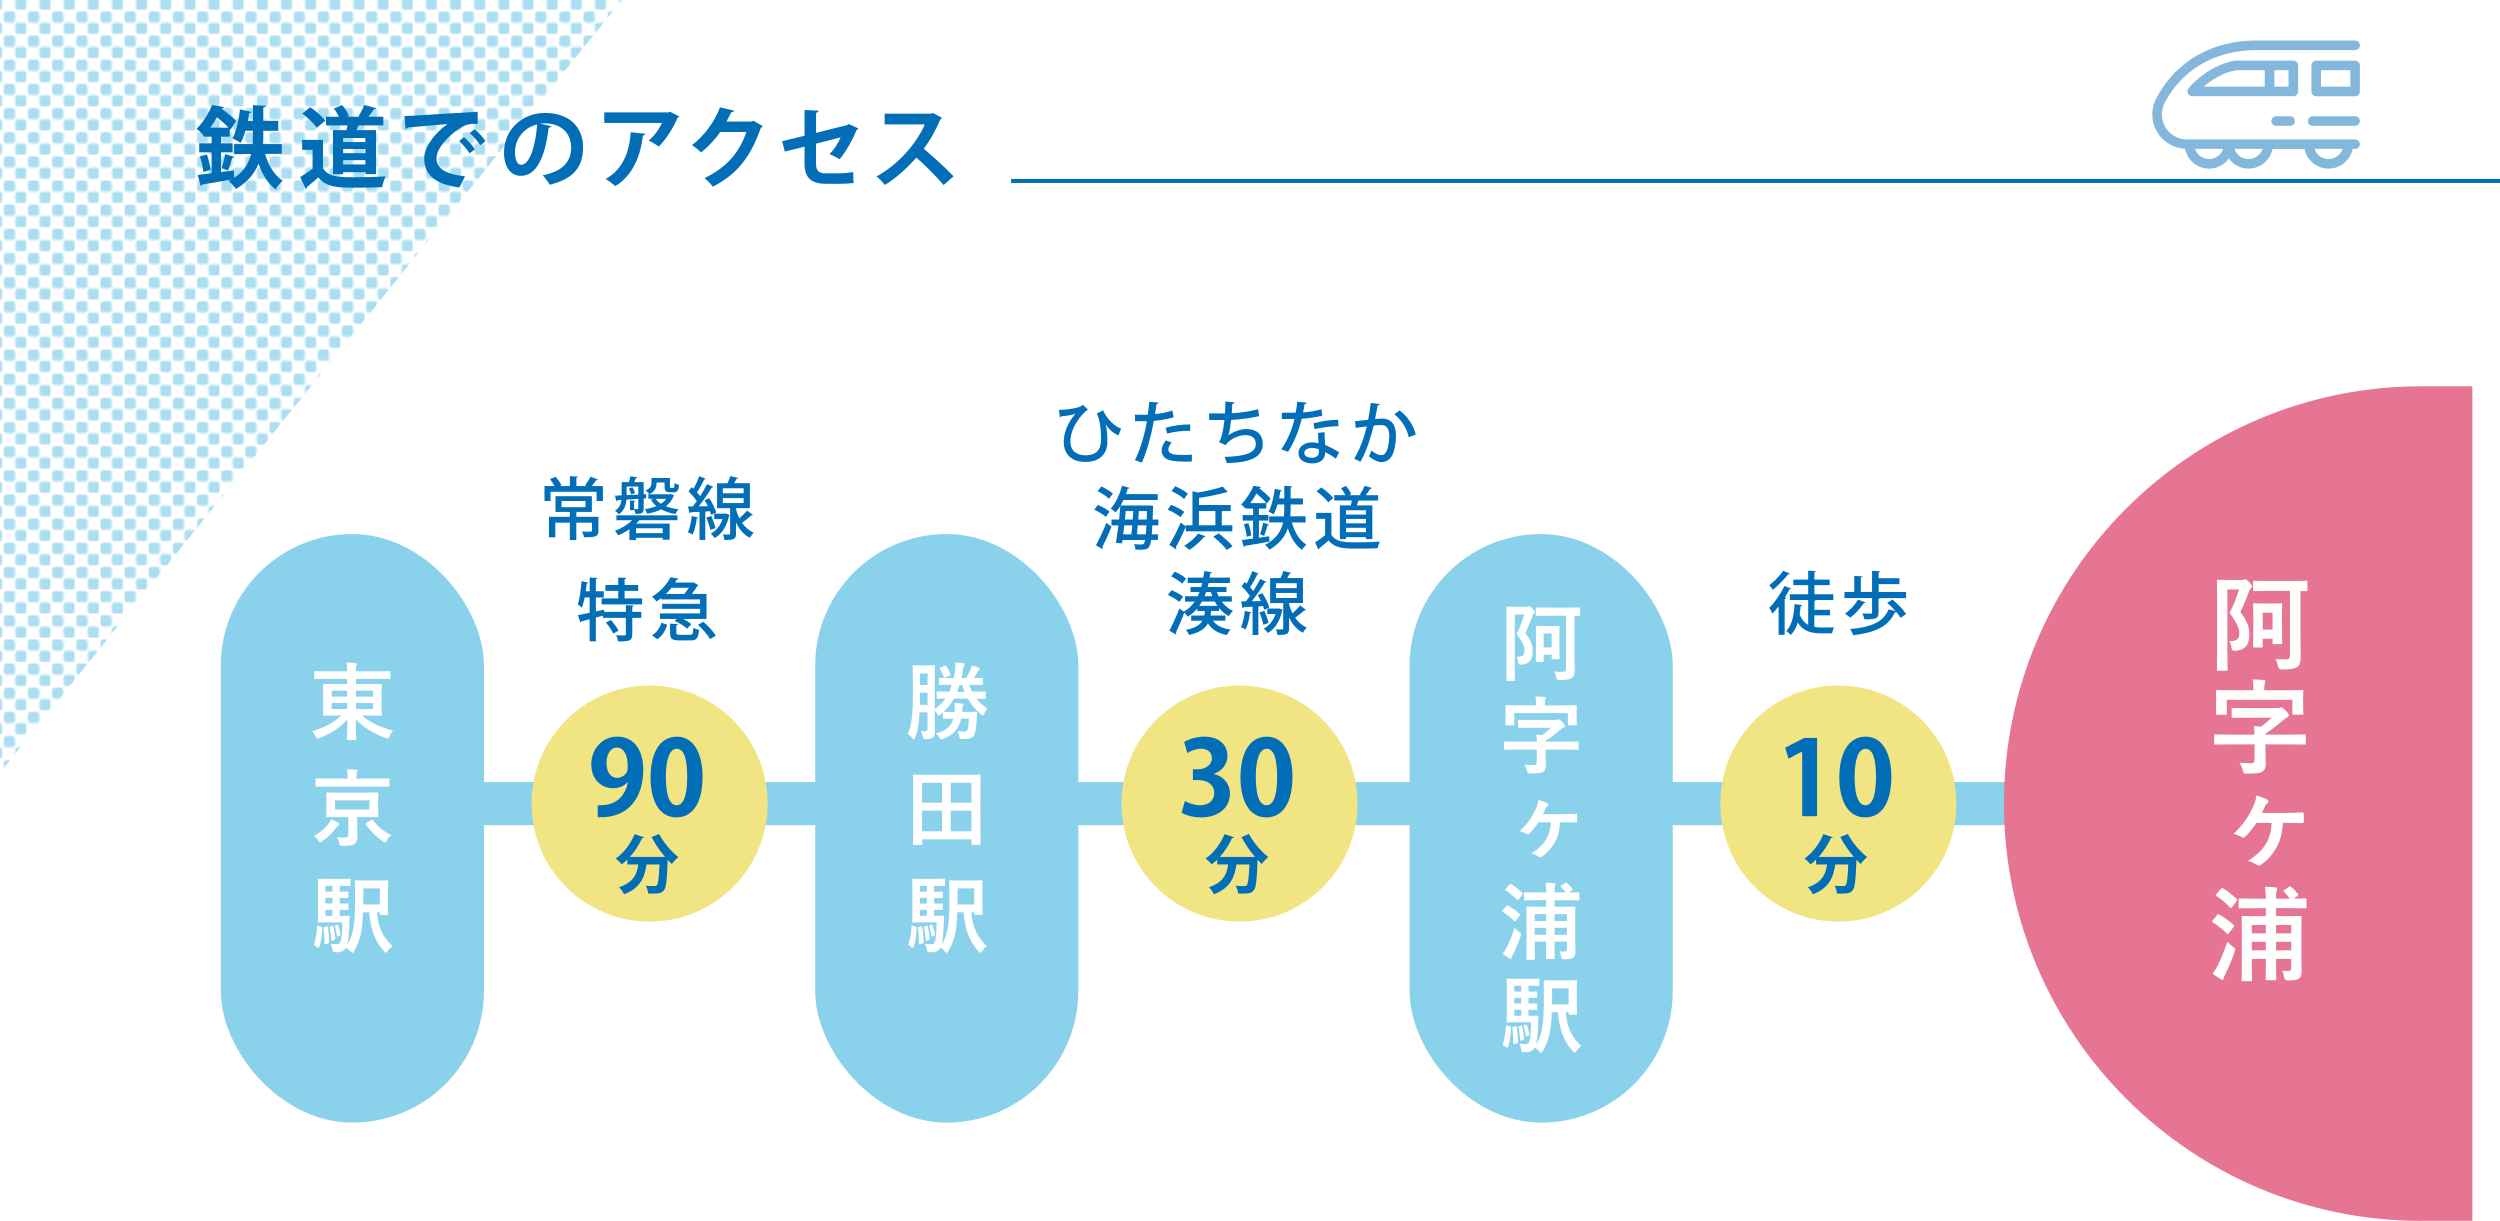 <?xml version="1.0" encoding="UTF-8"?><svg id="_レイヤー_1" xmlns="http://www.w3.org/2000/svg" xmlns:xlink="http://www.w3.org/1999/xlink" viewBox="0 0 623.14 304.3"><defs><style>.cls-1,.cls-2{fill:none;}.cls-3{fill:url(#_新規パターンスウォッチ_1);opacity:.71;}.cls-4{fill:#f1e482;}.cls-5{fill:#8ad1ec;}.cls-6{fill:#036eb8;}.cls-7{fill:#e67493;}.cls-2{stroke:#036eb8;stroke-miterlimit:10;}.cls-8{fill:#fff;}.cls-9{opacity:.49;}</style><pattern id="_新規パターンスウォッチ_1" x="0" y="0" width="13.18" height="13.09" patternTransform="translate(-480.65 -2958.99) scale(.43)" patternUnits="userSpaceOnUse" viewBox="0 0 13.18 13.09"><rect class="cls-1" y="0" width="13.18" height="13.09"/><rect class="cls-5" x="0" width="6.55" height="6.55" rx="1.63" ry="1.63"/><rect class="cls-5" x="6.63" y="6.54" width="6.55" height="6.55" rx="1.63" ry="1.63"/></pattern></defs><g class="cls-9"><path class="cls-6" d="M587.02,10.09h-24.32c-16.25,0-23.13,10.21-25.33,14.61-.59,1.19-.9,2.47-.9,3.82,0,4.6,3.63,8.35,8.17,8.57.55,2.81,3.02,4.94,5.99,4.94,2.02,0,3.8-1,4.91-2.52,1.11,1.52,2.89,2.52,4.91,2.52,2.96,0,5.43-2.12,5.99-4.91h7.98c.56,2.8,3.03,4.91,5.99,4.91s5.43-2.12,5.99-4.91h.62c.66,0,1.19-.53,1.19-1.19s-.53-1.19-1.19-1.19h-41.95c-3.42,0-6.21-2.79-6.21-6.21,0-.98.22-1.9.64-2.76,2.01-4,8.28-13.29,23.2-13.29h24.32c.66,0,1.19-.53,1.19-1.19s-.53-1.19-1.19-1.19ZM550.63,39.64c-1.63,0-3.01-1.06-3.51-2.53h7.02c-.5,1.47-1.88,2.53-3.51,2.53ZM560.46,39.64c-1.63,0-3.01-1.06-3.51-2.53h7.02c-.5,1.47-1.88,2.53-3.51,2.53ZM580.42,39.64c-1.63,0-3.01-1.06-3.51-2.53h7.02c-.5,1.47-1.88,2.53-3.51,2.53Z"/><path class="cls-6" d="M588.21,16.31c0-.66-.53-1.19-1.19-1.19h-9.69c-.66,0-1.19.53-1.19,1.19v6.49c0,.66.53,1.19,1.19,1.19h9.69c.66,0,1.19-.53,1.19-1.19v-6.49ZM585.83,21.6h-7.31v-4.1h7.31v4.1Z"/><path class="cls-6" d="M572.81,22.79v-6.49c0-.66-.53-1.19-1.19-1.19h-14.3c-.06,0-.11,0-.17.01-5.5.79-10.53,5.27-11.7,7-.25.36-.27.84-.06,1.23.21.39.61.63,1.05.63h25.17c.66,0,1.19-.53,1.19-1.19ZM557.41,17.5h7.1v4.1h-15.27c1.93-1.64,5.02-3.62,8.17-4.1ZM570.43,21.6h-3.53v-4.1h3.53v4.1Z"/><path class="cls-6" d="M587.02,28.98h-3.03s-5.18,0-5.18,0h-2.35c-.66,0-1.19.53-1.19,1.19s.53,1.19,1.19,1.19h2.35s5.18,0,5.18,0h3.03c.66,0,1.19-.53,1.19-1.19s-.53-1.19-1.19-1.19Z"/><path class="cls-6" d="M567.34,28.98c-.66,0-1.19.53-1.19,1.19s.53,1.19,1.19,1.19h3.5c.66,0,1.19-.53,1.19-1.19s-.53-1.19-1.19-1.19h-3.5Z"/></g><rect class="cls-5" x="111.88" y="194.93" width="430.88" height="10.74"/><polygon class="cls-3" points="0 192.58 155.03 0 0 0 0 192.58"/><path class="cls-7" d="M603.51,304.3h12.74V96.29h-12.74c-57.44,0-104.01,46.57-104.01,104.01s46.56,104.01,104.01,104.01Z"/><path class="cls-6" d="M70.18,38.36h-4.11c.84,2.87,2.31,5.33,4.4,6.69-.56.47-1.4,1.44-1.78,2.13-1.96-1.44-3.31-3.69-4.24-6.4-.96,2.35-2.64,4.58-5.64,6.31-.38-.56-1.22-1.51-1.84-2l.56-.27v-.02c-2.67.47-5.33.89-7.11,1.18-.04.2-.22.33-.4.38l-.75-2.75c.98-.11,2.16-.27,3.47-.42v-5.22h-3.09v-2.24h3.09v-1.67h-1.91v-.2l-.04.04c-.4-.58-1.22-1.42-1.8-1.78,1.8-1.8,3.13-4.13,3.91-5.95l2.91.51c-.04.2-.2.31-.53.33l-.04.09c1.33.96,2.87,2.18,3.64,3.07l-1.47,2.18-.13-.18v1.89h-2.18v1.67h2.87v2.24h-2.87v4.91c1.04-.16,2.11-.29,3.16-.44l.11,1.87c2.53-1.64,3.69-3.78,4.22-5.93h-4.22v-2.47h4.6c.04-.73.07-1.47.07-2.16v-1.16h-1.87c-.33,1.16-.73,2.2-1.18,3-.49-.33-1.42-.8-2.04-1.09.93-1.64,1.56-4.53,1.87-7.24l2.84.62c-.09.24-.29.31-.55.29-.09.64-.2,1.29-.33,1.96h1.27v-3.93l3.18.16c-.02.22-.2.38-.6.42v3.35h3.73v2.47h-3.73v1.18c0,.69-.02,1.4-.07,2.13h4.67v2.47ZM50.7,42.87c-.11-1.07-.47-2.67-.87-3.89l1.73-.49c.44,1.22.82,2.8.96,3.82l-1.82.56ZM56.96,31.83c-.73-.8-1.84-1.78-2.87-2.6-.49.84-1.04,1.73-1.67,2.6h4.53ZM58.43,39.12c-.09.16-.27.24-.55.24-.24.91-.67,2.27-1.04,3.15l-1.58-.58c.31-.98.69-2.49.84-3.53l2.33.71Z"/><path class="cls-6" d="M80.51,34.88v7.06c1.38,2.24,4.07,2.24,7.95,2.24,2.55,0,5.58-.07,7.64-.24-.29.64-.71,1.93-.84,2.71-1.64.09-3.95.13-6.13.13-4.98,0-7.64,0-9.8-2.56-.98.87-1.98,1.73-2.82,2.4,0,.24-.09.38-.31.44l-1.36-2.93c.96-.58,2.09-1.31,3.07-2.09v-4.71h-2.6v-2.47h5.2ZM77.31,26.7c1.36.93,3,2.31,3.75,3.38l-2.11,1.78c-.69-1.07-2.29-2.56-3.62-3.55l1.98-1.6ZM83,32.43h3.35c.11-.38.2-.78.27-1.18h-5.38v-2.15h3.24c-.31-.67-.78-1.44-1.27-2.04l2.07-.87c.69.8,1.42,1.91,1.69,2.69l-.51.22h3.2l-.29-.11c.51-.82,1.09-1.98,1.42-2.82l3,.82c-.09.18-.27.24-.6.27-.36.53-.89,1.24-1.4,1.84h3.75v2.15h-6.18c-.16.38-.33.78-.51,1.18h4.87v10.98h-2.64v-.49h-5.55v.49h-2.53v-10.98ZM91.08,35.41v-1.02h-5.55v1.02h5.55ZM85.53,37.14v1.04h5.55v-1.04h-5.55ZM85.53,40.99h5.55v-1.07h-5.55v1.07Z"/><path class="cls-6" d="M100.81,28.9c.69,0,1.71-.02,2.33-.07,2.55-.18,12.15-.78,15.91-.96l.04,3c-1.98-.07-3.07.11-4.82,1.35-2.44,1.62-5.47,4.69-5.47,7.22s2.24,4,7.11,4.51l-1.38,2.78c-6.31-.76-8.8-3.42-8.8-7.26,0-2.71,2.49-6.22,5.82-8.55-2.75.24-7.89.64-9.93.87-.04.18-.33.33-.53.38l-.29-3.27ZM115.65,34.19c.96.78,2.11,2.07,2.71,3l-1.31,1.04c-.49-.87-1.82-2.36-2.62-3.04l1.22-1ZM118.3,32.21c1,.8,2.13,2,2.71,2.98l-1.29,1.02c-.51-.82-1.75-2.29-2.64-3.02l1.22-.98Z"/><path class="cls-6" d="M137.43,31.45c-.09.2-.36.38-.67.38-.91,7.6-3.13,12-6.95,12-2.42,0-4.18-2.04-4.18-5.82,0-5.69,4.53-9.86,10.2-9.86,6.29,0,9.51,3.73,9.51,8.55,0,5.22-2.69,7.93-8.29,9.35-.42-.67-1.04-1.6-1.78-2.36,5.07-1,7.09-3.42,7.09-6.95s-2.49-6-6.58-6c-.4,0-.76.04-1.13.09l2.78.62ZM133.89,31.01c-3.38.8-5.53,3.71-5.53,6.89,0,1.87.56,3.18,1.53,3.18,2.18,0,3.62-4.87,4-10.06Z"/><path class="cls-6" d="M169.33,29.03c-.07.16-.22.27-.45.33-1,2.47-2.87,5.38-4.69,7.18-.58-.47-1.75-1.16-2.49-1.51,1.4-1.16,2.71-3,3.29-4.38h-14.37v-2.64h16l.31-.2,2.4,1.22ZM160.84,33.34c-.02.22-.24.4-.6.47-.56,4.87-2.4,9.89-6.87,12.57-.6-.49-1.67-1.36-2.42-1.78,4.22-2.27,5.95-6.67,6.27-11.64l3.62.38Z"/><path class="cls-6" d="M190.12,31.45c-.09.18-.31.31-.49.42-2.51,7.27-5.98,11.64-11.97,14.66-.47-.62-1.29-1.58-2.09-2.13,5.55-2.6,8.8-6.51,10.46-11.49h-6.53c-1.11,1.69-2.91,3.64-4.73,5.09-.53-.53-1.53-1.35-2.29-1.82,2.89-2.2,5.62-5.71,6.98-9.42l3.53.82c-.09.27-.38.4-.73.4-.36.8-.8,1.58-1.18,2.31h6.33l.4-.2,2.31,1.36Z"/><path class="cls-6" d="M213.96,32.03c-.07.16-.22.29-.44.38-.98,2.36-2.73,5.58-4.27,7.29-.62-.42-1.64-.93-2.47-1.29,1.11-1.11,2.18-2.73,2.75-4.18l-6.13,1.58v5c0,1.78.73,2.4,2.38,2.4h3.49c.87,0,2.53-.18,3.4-.31,0,.82.04,1.96.09,2.73-.89.11-2.44.18-3.42.18h-3.6c-3.49,0-5.2-1.56-5.2-4.91v-4.35l-4.91,1.24-.69-2.6,5.6-1.36v-6.42l3.51.18c-.02.29-.27.44-.64.53v5l7.84-1.98.31-.24,2.4,1.13Z"/><path class="cls-6" d="M234.8,29.37c-.07.18-.22.31-.4.38-1.24,2.87-2.4,4.93-4.15,7.35,2.18,1.78,5.44,4.73,7.42,6.84l-2.47,2.18c-1.73-2.07-4.91-5.24-6.78-6.82-2.09,2.35-4.98,5.07-7.87,6.8-.44-.6-1.42-1.62-2.07-2.13,5.53-3,10.04-8.33,12.04-12.97h-10.02v-2.67h11.62l.47-.16,2.2,1.2Z"/><path class="cls-6" d="M149.04,119.53c-.07.12-.2.15-.41.15-.29.42-.73,1-1.14,1.48h2.79v3.71h-1.58v-2.29h-11.47v2.29h-1.51v-3.71h2.52c-.31-.56-.75-1.22-1.16-1.73l1.43-.58c.56.65,1.16,1.51,1.45,2.11l-.46.2h2.55v-2.46l2.02.1c-.02.15-.12.24-.41.29v2.07h2.57c-.14-.07-.27-.12-.39-.17.46-.58,1.04-1.53,1.36-2.18l1.85.71ZM149.16,128.83v3.43c0,1.55-.76,1.65-3.57,1.65-.07-.42-.32-1-.53-1.41.56.02,1.11.03,1.53.03.83,0,.97,0,.97-.27v-1.99h-3.91v4.35h-1.61v-4.35h-3.62v3.67h-1.58v-5.12h5.2v-1.21h-3.57v-3.93h9.06v3.93h-3.52c-.07.07-.17.12-.36.14v1.07h5.51ZM139.97,124.87v1.56h5.97v-1.56h-5.97Z"/><path class="cls-6" d="M153.89,124.67c-.03.14-.15.2-.27.24l-.34-1.36c.49-.02,1.05-.03,1.67-.07v-3.31h1.8c.15-.49.31-1.05.39-1.46l1.73.27c-.03.14-.15.2-.36.2-.12.29-.25.65-.42.99h2.35v3.03l.63-.03-.02,1.04-.61.05v2.46c0,1.19-.41,1.38-2.02,1.38-.05-.32-.22-.76-.37-1.09v.15h-1.02v-2.41l1.34.08c-.02.12-.1.2-.32.22v1.85h.88c.14,0,.17-.05.17-.2v-2.36l-2.94.2c-.12,1.31-.56,2.72-1.89,3.64-.2-.24-.7-.68-.97-.85,1.1-.75,1.48-1.73,1.6-2.72l-1,.07ZM153.64,129.66v-1.21h15.21v1.21h-9.47c-.24.29-.49.58-.78.85h8.31v4.03h-1.73v-.49h-6.65v.56h-1.65v-2.69c-.87.59-1.82,1.12-2.77,1.51-.17-.29-.56-.85-.82-1.12,1.53-.58,3.13-1.51,4.27-2.65h-3.93ZM156.19,121.28v2.14l2.91-.15v-1.99h-2.91ZM157.32,123.26c-.07-.41-.31-1.02-.58-1.46l.88-.34c.29.42.54,1.02.65,1.41l-.95.39ZM165.18,132.89v-1.22h-6.65v1.22h6.65ZM167.2,123.17l.82.25c-.02.08-.07.12-.1.19-.42,1.07-1.09,1.9-1.94,2.58.93.37,2.01.63,3.18.76-.31.27-.66.8-.83,1.17-1.34-.22-2.53-.61-3.54-1.17-1,.51-2.18.87-3.47,1.11-.12-.32-.37-.87-.61-1.16,1.05-.14,2.04-.39,2.91-.75-.56-.46-1.04-1-1.39-1.6l.77-.22h-1.39v-1.14h5.35l.25-.03ZM163.65,120.28c0,.7-.03,2.07-1.8,2.92-.17-.27-.65-.76-.92-.95,1.28-.54,1.45-1.21,1.45-1.89v-1.21h4.61v2.12c0,.32.03.36.24.36h.56c.24,0,.29-.14.34-1.22.25.19.75.36,1.12.42-.12,1.48-.44,1.87-1.27,1.87h-.97c-1.05,0-1.36-.31-1.36-1.41v-1.02h-1.99ZM163.41,124.34c.34.46.8.87,1.34,1.22.53-.34.97-.75,1.33-1.22h-2.67Z"/><path class="cls-6" d="M174.05,129c-.03.17-.19.2-.36.19-.2,1.43-.56,3.06-1.07,4.06-.29-.19-.82-.42-1.16-.56.46-.95.78-2.57.97-4.06l1.61.37ZM177.27,128.35c-.07-.27-.17-.59-.31-.93l-1.17.08v7.12h-1.43v-7.04c-.85.03-1.62.08-2.23.1-.03.15-.17.22-.29.24l-.34-1.67,1.19-.02c.32-.39.66-.85.99-1.33-.51-.76-1.33-1.72-2.07-2.41l.8-1.07c.15.14.31.27.46.42.53-.99,1.1-2.23,1.43-3.16l1.63.68c-.07.1-.2.15-.41.15-.42.95-1.16,2.28-1.78,3.23.31.32.56.63.78.93.66-1.04,1.28-2.11,1.73-3.01l1.58.73c-.08.1-.22.15-.44.15-.82,1.38-2.07,3.23-3.23,4.66l2.28-.03c-.25-.53-.53-1.04-.82-1.5l1.17-.49c.73,1.12,1.48,2.6,1.73,3.57l-1.26.58ZM177.28,128.61c.44.95.87,2.19,1.05,3.01-.36.12-.7.26-1.28.46-.15-.83-.58-2.11-.99-3.08l1.21-.39ZM180.99,128l.88.36c-.02.09-.08.17-.15.2-.58,2.7-1.84,4.56-3.57,5.56-.2-.31-.71-.88-1-1.1,1.33-.71,2.36-1.92,2.94-3.62h-2.07v-1.36h2.72l.25-.03ZM183.44,126.65c0,.61.56,1.96.85,2.55.7-.61,1.46-1.36,1.94-1.94,1.29,1.02,1.38,1.07,1.46,1.12-.07.1-.24.14-.44.1-.58.53-1.5,1.27-2.29,1.84.71,1,1.65,1.89,2.91,2.45-.31.27-.76.9-.99,1.29-1.63-.88-2.72-2.31-3.43-3.81v2.74c0,1.41-.51,1.62-2.87,1.62-.05-.41-.24-1-.41-1.39.34,0,.68.02.95.02.87,0,.87-.02.87-.25v-6.32h-3.26v-6.22h2.6c.27-.58.53-1.24.68-1.77l1.99.46c-.05.14-.19.19-.41.2-.15.32-.37.71-.59,1.1h3.91v6.22h-3.45ZM180.17,121.71v1.24h5.18v-1.24h-5.18ZM180.17,124.14v1.26h5.18v-1.26h-5.18Z"/><path class="cls-6" d="M157.99,150.93c-.02.14-.12.24-.39.27v1.31h2.24v1.5h-2.24v4.08c0,1.62-.66,1.79-3.55,1.79-.05-.46-.27-1.09-.48-1.53.54.02,1.07.03,1.48.03.88,0,.95,0,.95-.31v-4.06h-5.73v-.56l-1.75.48v5.93h-1.55v-5.52c-.78.22-1.5.39-2.07.54-.02.14-.14.24-.25.27l-.58-1.82c.78-.15,1.8-.36,2.91-.59v-3.82h-1.24c-.2.97-.44,1.87-.73,2.55-.22-.22-.7-.63-1-.83.49-1.34.78-3.64.95-5.8l1.68.39c-.05.12-.15.2-.39.2-.07.63-.15,1.29-.24,1.94h.97v-3.42l1.94.12c-.02.15-.12.24-.39.27v3.03h1.97v1.55h-1.97v3.48l2.02-.44.05.56h5.41v-1.68l1.99.1ZM155.69,149.15h4.35v1.5h-10.08v-1.5h4.13v-1.87h-3.2v-1.46h3.2v-1.87l2.01.1c-.02.15-.14.24-.41.29v1.48h3.38v1.46h-3.38v1.87ZM152.84,157.92c-.32-.76-1.1-1.92-1.83-2.75l1.26-.65c.71.8,1.55,1.9,1.89,2.67l-1.31.73Z"/><path class="cls-6" d="M164.82,149.4v-.32c-.37.29-.76.58-1.17.85-.25-.37-.78-.92-1.16-1.17,2.28-1.36,3.83-3.26,4.64-4.88l1.99.34c-.03.15-.17.24-.41.24-.14.24-.29.49-.46.75h4.35l.25-.07,1.26.76c-.05.08-.19.15-.31.17-.32.56-.83,1.31-1.36,1.97h3.66v6.24h-5.8c.78.41,1.55.88,2.01,1.31l-1.07,1.12c-.61-.63-1.94-1.44-3.06-1.92l.51-.51h-4.2v-1.38h10.01v-1.14h-9.45v-1.26h9.45v-1.1h-9.69ZM166.32,155.73c-.46,1.39-1.17,2.75-2.48,3.59l-1.34-.95c1.19-.7,1.97-1.9,2.38-3.16l1.45.53ZM170.57,148.04c.39-.44.78-1,1.11-1.53h-4.33c-.41.51-.85,1.04-1.36,1.53h4.59ZM168.58,157.72c0,.44.15.51.92.51h2.5c.65,0,.76-.22.83-1.78.32.24.97.46,1.41.56-.19,2.11-.63,2.62-2.11,2.62h-2.8c-1.87,0-2.31-.44-2.31-1.89v-2.29l1.96.12c-.02.14-.12.24-.39.27v1.89ZM176.98,159.3c-.54-1-1.84-2.5-3.01-3.54l1.34-.77c1.16.99,2.52,2.43,3.11,3.47l-1.44.83Z"/><path class="cls-6" d="M446.49,146.7c-.07.12-.2.17-.42.17-.36.68-.76,1.38-1.21,2.06l.39.14c-.05.1-.17.22-.41.24v8.91h-1.51v-7.07c-.51.65-1.02,1.26-1.53,1.79-.15-.34-.56-1.09-.8-1.41,1.29-1.29,2.82-3.45,3.77-5.47l1.72.66ZM446.15,142.97c-.08.14-.24.17-.41.15-.93,1.17-2.52,2.82-3.84,3.91-.2-.32-.61-.88-.88-1.17,1.21-.95,2.69-2.43,3.45-3.59l1.68.7ZM452.24,153.39v2.87c.59.12,1.22.15,1.87.15.48,0,2.38,0,3.03-.02-.2.36-.42,1.07-.49,1.48h-2.65c-2.55,0-4.56-.51-5.9-2.7-.39,1.26-.95,2.33-1.73,3.09-.25-.29-.8-.75-1.14-.97,1.38-1.33,1.9-3.84,2.09-6.71l1.87.25c-.02.15-.14.24-.36.26-.07.7-.14,1.39-.25,2.04.49,1.33,1.22,2.14,2.12,2.62v-6.19h-4.57v-1.43h4.57v-2.28h-3.71v-1.38h3.71v-2.23l1.94.12c-.02.14-.12.22-.39.27v1.84h3.81v1.38h-3.81v2.28h4.71v1.43h-4.33c-.05.1-.15.15-.37.19v2.24h3.88v1.39h-3.88Z"/><path class="cls-6" d="M468.24,152.71c0,1.5-.65,1.67-3.52,1.67-.07-.46-.31-1.05-.51-1.46.53.02,1.07.03,1.48.03.88,0,.93,0,.93-.29v-3.59h-6.88v-1.53h2.45v-3.99l2.04.12c-.02.15-.14.24-.41.29v3.59h2.8v-5.27l2.04.12c-.02.15-.12.24-.39.29v1.43h5.17v1.48h-5.17v1.96h6.83v1.53h-6.49c-.03.1-.15.17-.37.2v3.43ZM465.01,150.15c-.05.12-.2.19-.42.17-.85,1.27-2.18,2.72-3.38,3.62-.34-.29-.95-.73-1.34-.97,1.21-.82,2.48-2.19,3.25-3.5l1.9.68ZM471.7,149.43c1.24,1.04,2.75,2.55,3.42,3.62l-1.39.94c-.25-.43-.65-.94-1.09-1.48-.07.07-.17.08-.32.1-1.63,3.57-4.86,5.05-10.42,5.73-.12-.51-.46-1.17-.76-1.56,5.13-.42,8.24-1.65,9.6-4.88l1.73.42c-.63-.71-1.38-1.46-2.07-2.07l1.31-.82Z"/><rect class="cls-5" x="55.04" y="133.11" width="65.59" height="146.71" rx="32.8" ry="32.8"/><path class="cls-8" d="M81.15,169.22c-1.84,0-2.47.04-2.6.04-.21,0-.23-.02-.23-.23v-1.52c0-.21.02-.23.23-.23.13,0,.76.04,2.6.04h5.38c0-.93-.04-1.46-.17-2.19.78.02,1.54.06,2.28.15.21.02.34.13.34.21,0,.19-.06.32-.13.46-.11.23-.13.61-.13,1.37h5.78c1.84,0,2.47-.04,2.6-.04.19,0,.21.02.21.23v1.52c0,.21-.02.23-.21.23-.13,0-.76-.04-2.6-.04h-5.78v1.29h3.27c2.07,0,2.81-.04,2.93-.04.23,0,.25.02.25.25,0,.13-.04.68-.04,1.98v3.48c0,1.31.04,1.86.04,1.98,0,.21-.02.23-.25.23-.13,0-.87-.04-2.93-.04h-1.75c2.05,1.77,4.79,3,7.75,3.76-.38.44-.68.91-.91,1.46-.17.4-.23.55-.4.55-.11,0-.25-.06-.49-.15-2.74-.99-5.57-2.51-7.53-4.73.02,2.6.15,4.68.15,5,0,.21-.02.23-.23.23h-1.9c-.21,0-.23-.02-.23-.23,0-.32.13-2.34.15-4.92-1.84,2.09-4.26,3.63-6.99,4.64-.23.08-.4.15-.51.15-.17,0-.25-.13-.42-.51-.25-.57-.55-.95-.89-1.33,2.89-.84,5.32-2.07,7.24-3.92h-1.37c-2.07,0-2.81.04-2.93.04-.21,0-.23-.02-.23-.23,0-.15.04-.68.04-1.98v-3.48c0-1.31-.04-1.86-.04-1.98,0-.23.02-.25.23-.25.13,0,.87.04,2.93.04h2.87v-1.29h-5.38ZM86.53,173.63v-1.48h-3.86v1.48h3.86ZM86.53,176.73v-1.5h-3.86v1.5h3.86ZM88.72,172.15v1.48h4.26v-1.48h-4.26ZM92.99,175.24h-4.26v1.5h4.26v-1.5Z"/><path class="cls-8" d="M81.89,205.36c.25-.34.51-.8.61-1.18.57.25,1.29.59,1.81.91.17.11.25.21.25.36,0,.17-.11.27-.25.36-.17.08-.32.23-.57.57-.82,1.12-1.92,2.26-3.44,3.31-.25.17-.4.27-.51.27-.15,0-.25-.13-.44-.44-.3-.46-.72-.89-1.1-1.12,1.58-.93,2.72-1.9,3.63-3.04ZM81.59,196.08c-1.92,0-2.55.02-2.68.02-.23,0-.25-.02-.25-.21v-1.65c0-.21.02-.23.25-.23.13,0,.76.04,2.68.04h5.04v-.36c0-.89-.02-1.44-.15-1.94.78,0,1.5.04,2.28.11.19.02.32.08.32.21,0,.15-.08.3-.15.44-.04.19-.08.44-.08,1.2v.34h5.32c1.9,0,2.55-.04,2.68-.04.21,0,.23.02.23.23v1.65c0,.19-.02.21-.23.21-.13,0-.78-.02-2.68-.02h-12.58ZM91.17,197.56c2.05,0,2.76-.04,2.91-.04.21,0,.23.02.23.23,0,.13-.04.57-.04,1.71v2.3c0,1.12.04,1.58.04,1.71,0,.21-.02.23-.23.23-.15,0-.87-.04-2.91-.04h-2.13v2.13c0,.97.06,1.88.06,2.66,0,.95-.15,1.41-.67,1.86-.46.38-1.06.51-3.04.51-.63.02-.67.04-.82-.63-.13-.61-.34-1.1-.65-1.54.78.08,1.29.13,1.94.13.74,0,.95-.23.95-.76v-4.35h-2.36c-2.03,0-2.76.04-2.89.04-.23,0-.25-.02-.25-.23,0-.15.04-.59.04-1.71v-2.3c0-1.14-.04-1.56-.04-1.71,0-.21.02-.23.25-.23.13,0,.87.04,2.89.04h6.73ZM92.08,199.48h-8.57v2.28h8.57v-2.28ZM92.54,204.37c.25-.15.29-.13.42.06,1.14,1.54,2.64,2.79,4.56,3.74-.44.36-.76.76-1.1,1.35-.21.34-.3.49-.44.49-.11,0-.25-.08-.49-.25-1.75-1.18-3.21-2.64-4.33-4.28-.13-.19-.06-.23.15-.38l1.22-.72Z"/><path class="cls-8" d="M80.03,230.95c.3.11.3.13.3.36-.06,1.69-.27,3.36-.74,4.75-.08.23-.21.23-.38.13l-.74-.49c-.25-.13-.25-.19-.17-.4.42-1.27.65-2.7.76-4.41.02-.25.06-.23.34-.15l.63.21ZM81.68,229.9c-1.44,0-1.98.04-2.22.04-.21,0-.23-.02-.23-.25,0-.13.04-.91.04-2.57v-5.25c0-1.67-.04-2.45-.04-2.6,0-.21.02-.23.23-.23.23,0,.78.04,2.22.04h3.4c1.37,0,1.96-.04,2.09-.04.21,0,.23.02.23.23v1.35c0,.21-.02.23-.23.23-.13,0-.72-.04-2.09-.04h-.4v1.46c1.33,0,1.82-.04,1.94-.04.21,0,.23.02.23.23v1.16c0,.21-.02.23-.23.23-.13,0-.61-.02-1.94-.04v1.41c1.31,0,1.82-.02,1.94-.02.21,0,.23,0,.23.21v1.18c0,.21-.02.23-.23.23-.13,0-.61-.02-1.94-.04v1.5h.38c1.33,0,1.73-.04,1.86-.04.19,0,.25.04.23.27l-.06,1.39c-.08,3.02-.25,4.58-.55,5.57.91-1.41,1.43-3.08,1.69-5.04.23-1.71.27-3.84.27-7.49,0-2.17-.04-3.17-.04-3.29,0-.21.02-.23.25-.23.13,0,.67.04,2.36.04h3.08c1.67,0,2.24-.04,2.36-.04.23,0,.25.02.25.23,0,.13-.04.74-.04,2.11v3.97c0,1.39.04,1.94.04,2.09,0,.21-.02.23-.25.23h-1.6c-.21,0-.23-.04-.23-.25v-.4h-.74c.29,3.5,1.46,6.23,3.9,8.44-.38.27-.84.76-1.25,1.25-.19.27-.3.4-.4.4s-.21-.11-.42-.34c-2.43-2.55-3.4-5.74-3.76-9.75h-1.52c-.04,1.48-.15,2.66-.29,3.84-.27,2.03-.93,4.14-2,5.91-.17.25-.25.38-.36.38s-.23-.13-.44-.34c-.38-.42-.78-.76-1.14-.99-.42.78-1.16,1.16-2.05,1.16-.27,0-.63,0-.91-.02q-.34-.04-.46-.7c-.08-.59-.23-1.01-.42-1.41.63.08,1.12.13,1.56.13s.68-.17.87-.55c.23-.53.42-1.77.46-4.9h-3.63ZM81.42,230.91c.25-.04.3-.04.32.17.15,1.18.29,2.43.34,3.74,0,.21-.02.23-.25.32l-.65.23c-.25.08-.29.08-.29-.15,0-1.44-.08-2.68-.23-3.88-.04-.23,0-.25.25-.32l.53-.11ZM82.86,222.26v-1.46h-1.73v1.46h1.73ZM82.86,225.21v-1.41h-1.73v1.41h1.73ZM82.86,228.27v-1.5h-1.73v1.5h1.73ZM82.79,230.74c.21-.08.25-.06.3.15.21.93.36,1.9.49,3.02.02.19,0,.25-.25.36l-.44.19c-.23.11-.27.11-.29-.13-.08-1.12-.23-2.24-.44-3.14-.04-.21-.02-.21.21-.3l.44-.15ZM84.04,230.51c.19-.06.21-.04.27.13.23.63.42,1.35.57,2.22.02.17.02.21-.17.32l-.44.23c-.21.11-.25.06-.27-.11-.15-.95-.3-1.71-.53-2.38-.06-.19-.04-.21.17-.27l.4-.13ZM90.56,221.44v1.86c0,.8,0,1.5-.02,2.15h4.14v-4.01h-4.12Z"/><rect class="cls-5" x="203.19" y="133.11" width="65.59" height="146.71" rx="32.8" ry="32.8"/><path class="cls-8" d="M245.7,173.97c0,.21-.02.23-.21.23-.13,0-.63-.02-2.07-.04.76,1.01,1.62,1.81,2.68,2.43-.25.3-.55.8-.78,1.35-.13.3-.21.44-.34.44-.11,0-.23-.11-.44-.27-1.39-1.2-2.47-2.45-3.31-3.97h-3.46c-.68,1.22-1.52,2.32-2.53,3.27.13,0,.7.04,2.38.04h.29c0-.17.02-.34.04-.53.04-.78.04-1.18-.02-1.73.8.06,1.29.11,1.84.19.27.04.4.15.4.3,0,.11-.06.17-.15.27-.15.19-.15.49-.17,1.03l-.04.46h1.18c1.62,0,2.19-.04,2.32-.04.19,0,.23.04.23.25-.04.49-.06.93-.08,1.56-.06,1.6-.25,3.19-.59,3.9-.49,1.06-1.62,1.1-2.49,1.1-.36,0-.7,0-.93-.02-.21-.02-.3-.21-.34-.51-.11-.61-.27-1.16-.44-1.48.63.11,1.03.15,1.62.15.46,0,.7-.08.84-.4.23-.53.3-1.46.34-2.81h-1.9c-.55,2.47-1.86,4.03-4.45,5.04-.25.08-.4.15-.51.15-.15,0-.23-.11-.4-.38-.27-.49-.59-.82-.95-1.12,2.53-.68,3.8-1.71,4.35-3.69-1.69,0-2.26.04-2.38.04-.19,0-.21-.02-.21-.23v-1.37l-.61.53c-.21.17-.34.25-.44.25-.13,0-.21-.15-.38-.44-.19-.34-.38-.63-.59-.87v2.07c0,.97.04,2.09.04,2.95s-.08,1.39-.53,1.77c-.34.25-.82.38-1.69.42q-.65.04-.8-.61c-.13-.55-.32-1.06-.53-1.44.49.04.89.06,1.22.04.27-.02.49-.19.49-.7v-3.99h-1.98c-.15,3-.53,4.79-1.16,6.39-.08.25-.17.36-.27.36s-.21-.08-.36-.27c-.4-.51-.87-.91-1.2-1.1.91-1.9,1.31-4.45,1.31-9.98v-3.44c0-2.19-.04-3.33-.04-3.48,0-.21.02-.23.23-.23.15,0,.51.04,1.71.04h1.62c1.25,0,1.6-.04,1.75-.04.21,0,.23.02.23.23,0,.13-.04,1.29-.04,3.48v7.18c1.03-.68,1.9-1.54,2.62-2.57-1.33.02-1.82.04-1.92.04-.21,0-.23-.02-.23-.23v-1.37c0-.21.02-.23.23-.23.13,0,.7,0,2.36.04l.55.02c.23-.53.44-1.1.63-1.69h-.23c-1.94,0-2.62.04-2.74.04-.21,0-.23-.02-.23-.23v-1.31c0-.23.02-.25.23-.25.13,0,.8.04,2.74.04h.72c.15-.61.23-1.25.29-1.84.13-1.08.13-1.46.08-2.03.76.04,1.41.11,2,.19.25.04.36.13.36.27,0,.13-.08.23-.15.36-.13.21-.21.55-.32,1.27-.08.59-.19,1.2-.34,1.77h1.2c.44-.74.76-1.46,1.03-2.11.17-.36.27-.65.34-1.03.63.17,1.16.36,1.69.57.19.08.29.19.29.32s-.06.21-.19.32c-.17.15-.27.3-.42.55-.21.4-.51.91-.84,1.39,1.35,0,1.9-.04,2-.04.21,0,.23.02.23.25v1.31c0,.21-.02.23-.23.23-.13,0-.8-.04-2.74-.04h-.42c.23.61.46,1.18.74,1.69l.78-.02c1.67-.04,2.24-.04,2.36-.04.19,0,.21.02.21.23v1.37ZM231.2,175.68v-3.02h-1.88v.42c0,.95,0,1.81-.02,2.6h1.9ZM229.32,167.87v2.87h1.88v-2.87h-1.88ZM235.59,168.84c-.27.11-.32.11-.4-.15-.23-.76-.55-1.37-.91-1.96-.13-.21-.08-.27.19-.38l1.05-.38c.21-.06.3-.06.42.15.42.65.7,1.2,1.01,1.96.08.21.02.27-.23.36l-1.14.4ZM240.42,172.45c-.21-.53-.4-1.1-.57-1.71h-.7c-.17.59-.36,1.16-.57,1.71h1.84Z"/><path class="cls-8" d="M227.8,210.62c-.21,0-.23-.02-.23-.23,0-.15.04-1.41.04-7.51v-4.05c0-4.07-.04-5.38-.04-5.53,0-.21.02-.23.23-.23.15,0,.87.04,2.87.04h10.64c2,0,2.72-.04,2.87-.04.21,0,.23.02.23.23,0,.15-.04,1.46-.04,4.9v4.68c0,6.1.04,7.37.04,7.49,0,.21-.02.23-.23.23h-1.81c-.21,0-.23-.02-.23-.23v-1.16h-12.28v1.18c0,.21-.02.23-.23.23h-1.82ZM229.85,200.09h4.96v-4.98h-4.96v4.98ZM234.81,207.2v-5.13h-4.96v5.13h4.96ZM236.98,195.11v4.98h5.15v-4.98h-5.15ZM242.13,207.2v-5.13h-5.15v5.13h5.15Z"/><path class="cls-8" d="M228.18,230.95c.3.11.3.13.3.36-.06,1.69-.27,3.36-.74,4.75-.08.23-.21.23-.38.13l-.74-.49c-.25-.13-.25-.19-.17-.4.42-1.27.65-2.7.76-4.41.02-.25.06-.23.34-.15l.63.21ZM229.83,229.9c-1.44,0-1.98.04-2.22.04-.21,0-.23-.02-.23-.25,0-.13.04-.91.04-2.57v-5.25c0-1.67-.04-2.45-.04-2.6,0-.21.02-.23.23-.23.23,0,.78.04,2.22.04h3.4c1.37,0,1.96-.04,2.09-.04.21,0,.23.02.23.23v1.35c0,.21-.02.23-.23.23-.13,0-.72-.04-2.09-.04h-.4v1.46c1.33,0,1.82-.04,1.94-.04.21,0,.23.02.23.23v1.16c0,.21-.02.23-.23.23-.13,0-.61-.02-1.94-.04v1.41c1.31,0,1.82-.02,1.94-.02.21,0,.23,0,.23.21v1.18c0,.21-.02.23-.23.23-.13,0-.61-.02-1.94-.04v1.5h.38c1.33,0,1.73-.04,1.86-.04.19,0,.25.04.23.27l-.06,1.39c-.08,3.02-.25,4.58-.55,5.57.91-1.41,1.43-3.08,1.69-5.04.23-1.71.27-3.84.27-7.49,0-2.17-.04-3.17-.04-3.29,0-.21.02-.23.25-.23.13,0,.67.04,2.36.04h3.08c1.67,0,2.24-.04,2.36-.04.23,0,.25.02.25.23,0,.13-.04.74-.04,2.11v3.97c0,1.39.04,1.94.04,2.09,0,.21-.02.23-.25.23h-1.6c-.21,0-.23-.04-.23-.25v-.4h-.74c.29,3.5,1.46,6.23,3.9,8.44-.38.27-.84.76-1.25,1.25-.19.27-.3.4-.4.4s-.21-.11-.42-.34c-2.43-2.55-3.4-5.74-3.76-9.75h-1.52c-.04,1.48-.15,2.66-.29,3.84-.27,2.03-.93,4.14-2,5.91-.17.25-.25.38-.36.38s-.23-.13-.44-.34c-.38-.42-.78-.76-1.14-.99-.42.78-1.16,1.16-2.05,1.16-.27,0-.63,0-.91-.02q-.34-.04-.46-.7c-.08-.59-.23-1.01-.42-1.41.63.08,1.12.13,1.56.13s.68-.17.87-.55c.23-.53.42-1.77.46-4.9h-3.63ZM229.58,230.91c.25-.04.3-.04.32.17.15,1.18.29,2.43.34,3.74,0,.21-.02.23-.25.32l-.65.23c-.25.08-.29.08-.29-.15,0-1.44-.08-2.68-.23-3.88-.04-.23,0-.25.25-.32l.53-.11ZM231.01,222.26v-1.46h-1.73v1.46h1.73ZM231.01,225.21v-1.41h-1.73v1.41h1.73ZM231.01,228.27v-1.5h-1.73v1.5h1.73ZM230.95,230.74c.21-.08.25-.06.3.15.21.93.36,1.9.49,3.02.02.19,0,.25-.25.36l-.44.19c-.23.11-.27.11-.29-.13-.08-1.12-.23-2.24-.44-3.14-.04-.21-.02-.21.21-.3l.44-.15ZM232.19,230.51c.19-.06.21-.04.27.13.23.63.42,1.35.57,2.22.02.17.02.21-.17.32l-.44.23c-.21.11-.25.06-.27-.11-.15-.95-.3-1.71-.53-2.38-.06-.19-.04-.21.17-.27l.4-.13ZM238.71,221.44v1.86c0,.8,0,1.5-.02,2.15h4.14v-4.01h-4.12Z"/><rect class="cls-5" x="351.35" y="133.11" width="65.59" height="146.71" rx="32.8" ry="32.8"/><path class="cls-8" d="M380.56,151.23c.21,0,.34-.02.42-.06s.15-.06.23-.06c.19,0,.34.11.82.63.46.46.55.65.55.82,0,.13-.08.27-.21.38-.17.15-.29.36-.4.68-.61,1.54-1.03,2.74-1.77,4.16,1.73,2.28,1.84,3.48,1.84,4.66,0,1.96-.84,3.1-2.89,3.25q-.67.06-.76-.59c-.08-.61-.23-1.14-.46-1.41,1.31.06,2.07-.23,2.07-1.52,0-.97-.32-1.92-1.98-4.22.87-1.62,1.37-3.02,1.92-4.77h-2.36v11.86c0,2.85.04,4.35.04,4.47,0,.21-.02.23-.25.23h-1.69c-.21,0-.23-.02-.23-.23,0-.15.04-1.56.04-4.47v-9.1c0-2.91-.04-4.37-.04-4.49,0-.23.02-.25.23-.25.15,0,.7.04,1.79.04h3.1ZM385.79,153.49c-1.96,0-2.64.04-2.76.04-.21,0-.23-.02-.23-.23v-1.67c0-.21.02-.23.23-.23.13,0,.8.04,2.76.04h5.09c1.96,0,2.64-.04,2.76-.04.21,0,.23.02.23.23v1.67c0,.21-.02.23-.23.23-.08,0-.42-.02-1.18-.02v9.37c0,2.24.04,3.27.04,4.12,0,.97-.15,1.56-.67,1.96-.49.36-1.18.55-3.14.55q-.68.02-.8-.68c-.11-.55-.3-1.1-.53-1.46.87.08,1.44.08,2.03.08.72-.02.93-.15.93-.8v-13.17h-4.52ZM388.69,160.39c0,3.02.04,3.57.04,3.69,0,.21-.02.23-.23.23h-1.48c-.23,0-.25-.02-.25-.23v-.87h-2v1.56c0,.21-.02.23-.25.23h-1.48c-.21,0-.23-.02-.23-.23,0-.13.04-.74.04-3.95v-1.84c0-1.98-.04-2.62-.04-2.74,0-.23.02-.25.23-.25.15,0,.53.04,1.75.04h1.96c1.22,0,1.6-.04,1.75-.04.21,0,.23.02.23.25,0,.13-.04.72-.04,2.22v1.92ZM384.76,157.92v3.44h2v-3.44h-2Z"/><path class="cls-8" d="M377.75,186.85c-1.88,0-2.53.04-2.66.04-.21,0-.23-.02-.23-.23v-1.6c0-.23.02-.25.23-.25.13,0,.78.04,2.66.04h5.32c-.02-.63-.04-1.18-.13-1.75.46.04.95.08,1.41.15.76-.53,1.43-1.14,2.19-1.84h-5.13c-1.98,0-2.66.04-2.79.04-.21,0-.23-.02-.23-.23v-1.58c0-.21.02-.23.23-.23.13,0,.8.04,2.79.04h6.2c.34,0,.55-.04.65-.08.11-.04.17-.06.27-.06.19,0,.36.13.87.65.55.59.63.76.63.97s-.17.34-.34.42c-.25.13-.46.3-.87.63-1.12.93-2.22,1.84-3.57,2.68v.19h5.34c1.88,0,2.51-.04,2.64-.04.23,0,.25.02.25.25v1.6c0,.21-.02.23-.25.23-.13,0-.76-.04-2.64-.04h-5.34v1.08c0,.93.06,1.79.06,2.93,0,.61-.15,1.14-.63,1.5-.46.34-1.2.44-3.23.44-.65,0-.65-.02-.82-.65-.13-.53-.38-1.1-.67-1.58,1.01.11,1.54.13,2.26.13.63,0,.82-.15.82-.68v-3.17h-5.32ZM389.99,175.81c1.96,0,2.66-.04,2.79-.04.23,0,.25.02.25.21,0,.13-.04.53-.04,1.18v.97c0,1.94.04,2.3.04,2.43,0,.21-.02.23-.25.23h-1.75c-.21,0-.23-.02-.23-.23v-2.81h-13.36v2.81c0,.23-.02.25-.25.25h-1.71c-.23,0-.25-.02-.25-.25,0-.13.04-.46.04-2.43v-.78c0-.84-.04-1.22-.04-1.37,0-.19.02-.21.25-.21.13,0,.82.04,2.79.04h4.58v-.19c0-.93-.02-1.48-.15-2,.78,0,1.54.04,2.28.11.21.02.32.08.32.21,0,.15-.06.25-.13.4-.06.19-.11.46-.11,1.27v.21h4.94Z"/><path class="cls-8" d="M383.47,204.97c-.74,1.1-1.67,2.22-2.28,2.81-.13.13-.23.19-.34.19s-.23-.04-.4-.15c-.4-.23-.97-.46-1.65-.61,2.07-2.07,2.97-3.38,3.95-5.47.42-.95.61-1.52.72-2.38.84.25,1.77.61,2.2.84.17.11.25.23.25.38s-.06.27-.21.38c-.23.15-.34.32-.49.63-.21.46-.42.93-.63,1.35h4.98c1.08,0,2.17-.06,3.25-.11.23,0,.27.08.3.42.02.46.02.95,0,1.41-.02.27-.13.36-.34.34-1.01,0-2.11-.04-3-.04h-.91c-.17,2.22-.51,3.55-1.31,4.98-.78,1.41-1.88,2.68-3.19,3.57-.13.08-.25.15-.38.15s-.27-.06-.44-.15c-.57-.34-1.1-.61-1.86-.8,1.75-1.06,3.02-2.28,3.76-3.59.72-1.27.99-2.38,1.1-4.16h-3.08Z"/><path class="cls-8" d="M375.47,225.81c.15-.19.23-.21.42-.11,1.03.61,1.98,1.25,2.93,2.11.08.06.11.13.11.19s-.02.13-.11.23l-.95,1.27c-.11.15-.17.21-.23.21s-.11-.04-.19-.11c-.89-.91-1.88-1.67-2.89-2.28-.11-.06-.15-.11-.15-.17s.04-.13.13-.23l.93-1.12ZM378.72,232.31c.32.23.44.32.44.51,0,.13-.06.27-.13.51-.55,1.62-1.22,3.19-1.9,4.56-.17.34-.29.63-.34.82-.04.17-.11.3-.27.3-.11,0-.23-.06-.38-.15-.44-.27-1.01-.63-1.6-1.12.44-.57.74-1.03,1.03-1.62.65-1.35,1.31-2.85,1.96-4.85.29.34.76.74,1.18,1.06ZM376.26,220.49c.17-.21.23-.21.42-.11.99.57,1.86,1.31,2.79,2.15.15.13.17.19-.02.44l-.93,1.24c-.17.21-.21.23-.4.08-.87-.91-1.86-1.81-2.81-2.36-.19-.11-.19-.15,0-.38l.95-1.08ZM390.27,222.45c-.4-.53-.76-.93-1.2-1.39-.17-.15-.13-.19.13-.36l.93-.63c.23-.15.27-.13.44.02.59.49.93.89,1.37,1.43.15.19.11.25-.15.42l-.72.51c1.62,0,2.28-.04,2.38-.04.21,0,.23.02.23.25v1.56c0,.19-.02.21-.23.21-.11,0-.82-.04-2.89-.04h-3.08v1.62h2.09c2,0,2.72-.04,2.87-.04.21,0,.23.02.23.23,0,.13-.04,1.1-.04,3.02v4.6c0,1.25.06,2.62.06,3.29,0,.78-.11,1.22-.51,1.58-.36.32-.99.4-2.34.42q-.65,0-.74-.68c-.06-.49-.21-.97-.4-1.33.51.06.89.06,1.27.06.44,0,.59-.15.59-.59v-1.86h-3.08v.89c0,2.09.04,3.1.04,3.23,0,.19-.02.21-.23.21h-1.71c-.21,0-.23-.02-.23-.21,0-.15.04-1.14.04-3.23v-.89h-2.85v1.56c0,1.77.04,2.64.04,2.74,0,.21-.02.23-.23.23h-1.67c-.21,0-.23-.02-.23-.23,0-.13.04-.95.04-2.81v-7.17c0-1.86-.04-2.7-.04-2.85,0-.21.02-.23.23-.23.15,0,.84.04,2.85.04h1.86v-1.62h-2.41c-2.09,0-2.79.04-2.91.04-.21,0-.23-.02-.23-.21v-1.56c0-.23.02-.25.23-.25.13,0,.82.04,2.91.04h2.41c-.02-.99-.06-1.58-.17-2.43.82.02,1.46.06,2.17.15.21.02.34.11.34.21,0,.17-.06.27-.13.44-.08.21-.13.63-.13,1.62h2.79ZM385.39,229.56v-1.71h-2.85v1.71h2.85ZM385.39,233v-1.73h-2.85v1.73h2.85ZM387.48,227.85v1.71h3.08v-1.71h-3.08ZM390.56,233v-1.73h-3.08v1.73h3.08Z"/><path class="cls-8" d="M376.34,255.86c.3.11.3.13.3.36-.06,1.69-.27,3.36-.74,4.75-.08.23-.21.23-.38.13l-.74-.49c-.25-.13-.25-.19-.17-.4.42-1.27.65-2.7.76-4.41.02-.25.06-.23.34-.15l.63.21ZM377.99,254.8c-1.44,0-1.98.04-2.22.04-.21,0-.23-.02-.23-.25,0-.13.04-.91.04-2.57v-5.25c0-1.67-.04-2.45-.04-2.6,0-.21.02-.23.23-.23.23,0,.78.04,2.22.04h3.4c1.37,0,1.96-.04,2.09-.04.21,0,.23.02.23.23v1.35c0,.21-.02.23-.23.23-.13,0-.72-.04-2.09-.04h-.4v1.46c1.33,0,1.82-.04,1.94-.04.21,0,.23.02.23.23v1.16c0,.21-.02.23-.23.23-.13,0-.61-.02-1.94-.04v1.41c1.31,0,1.82-.02,1.94-.02.21,0,.23,0,.23.21v1.18c0,.21-.02.23-.23.23-.13,0-.61-.02-1.94-.04v1.5h.38c1.33,0,1.73-.04,1.86-.04.19,0,.25.04.23.27l-.06,1.39c-.08,3.02-.25,4.58-.55,5.57.91-1.41,1.43-3.08,1.69-5.04.23-1.71.27-3.84.27-7.49,0-2.17-.04-3.17-.04-3.29,0-.21.02-.23.25-.23.13,0,.67.04,2.36.04h3.08c1.67,0,2.24-.04,2.36-.04.23,0,.25.02.25.23,0,.13-.04.74-.04,2.11v3.97c0,1.39.04,1.94.04,2.09,0,.21-.02.23-.25.23h-1.6c-.21,0-.23-.04-.23-.25v-.4h-.74c.29,3.5,1.46,6.23,3.9,8.44-.38.27-.84.76-1.25,1.25-.19.27-.3.4-.4.4s-.21-.11-.42-.34c-2.43-2.55-3.4-5.74-3.76-9.75h-1.52c-.04,1.48-.15,2.66-.29,3.84-.27,2.03-.93,4.14-2,5.91-.17.25-.25.38-.36.38s-.23-.13-.44-.34c-.38-.42-.78-.76-1.14-.99-.42.78-1.16,1.16-2.05,1.16-.27,0-.63,0-.91-.02q-.34-.04-.46-.7c-.08-.59-.23-1.01-.42-1.41.63.08,1.12.13,1.56.13s.68-.17.87-.55c.23-.53.42-1.77.46-4.9h-3.63ZM377.73,255.81c.25-.04.3-.04.32.17.15,1.18.29,2.43.34,3.74,0,.21-.02.23-.25.32l-.65.23c-.25.08-.29.08-.29-.15,0-1.44-.08-2.68-.23-3.88-.04-.23,0-.25.25-.32l.53-.11ZM379.17,247.16v-1.46h-1.73v1.46h1.73ZM379.17,250.12v-1.41h-1.73v1.41h1.73ZM379.17,253.18v-1.5h-1.73v1.5h1.73ZM379.1,255.65c.21-.08.25-.06.3.15.21.93.36,1.9.49,3.02.02.19,0,.25-.25.36l-.44.19c-.23.11-.27.11-.29-.13-.08-1.12-.23-2.24-.44-3.14-.04-.21-.02-.21.21-.3l.44-.15ZM380.35,255.41c.19-.06.21-.04.27.13.23.63.42,1.35.57,2.22.02.17.02.21-.17.32l-.44.23c-.21.11-.25.06-.27-.11-.15-.95-.3-1.71-.53-2.38-.06-.19-.04-.21.17-.27l.4-.13ZM386.87,246.34v1.86c0,.8,0,1.5-.02,2.15h4.14v-4.01h-4.12Z"/><path class="cls-8" d="M558.86,144.54c.26,0,.41-.03.52-.08s.18-.08.28-.08c.23,0,.41.13,1.01.77.57.57.67.8.67,1.01,0,.15-.1.34-.26.46-.21.18-.36.44-.49.83-.75,1.88-1.27,3.36-2.17,5.09,2.12,2.79,2.25,4.26,2.25,5.71,0,2.4-1.03,3.8-3.54,3.98q-.83.08-.93-.72c-.1-.75-.28-1.39-.57-1.73,1.6.08,2.53-.28,2.53-1.86,0-1.19-.39-2.35-2.43-5.16,1.06-1.99,1.68-3.69,2.35-5.83h-2.89v14.51c0,3.49.05,5.32.05,5.47,0,.26-.03.28-.31.28h-2.07c-.26,0-.28-.03-.28-.28,0-.18.05-1.91.05-5.47v-11.13c0-3.56-.05-5.34-.05-5.5,0-.28.03-.31.28-.31.18,0,.85.05,2.19.05h3.79ZM565.26,147.3c-2.4,0-3.23.05-3.38.05-.26,0-.28-.03-.28-.28v-2.04c0-.26.03-.28.28-.28.15,0,.98.05,3.38.05h6.22c2.4,0,3.23-.05,3.38-.05.26,0,.28.03.28.28v2.04c0,.26-.03.28-.28.28-.1,0-.52-.03-1.45-.03v11.46c0,2.74.05,4,.05,5.03,0,1.19-.18,1.91-.83,2.4-.59.44-1.45.67-3.85.67q-.83.03-.98-.83c-.13-.67-.36-1.34-.65-1.78,1.06.1,1.76.1,2.48.1.88-.03,1.14-.18,1.14-.98v-16.11h-5.52ZM568.8,155.75c0,3.69.05,4.36.05,4.52,0,.26-.03.28-.28.28h-1.81c-.28,0-.31-.03-.31-.28v-1.06h-2.45v1.91c0,.26-.03.28-.31.28h-1.81c-.26,0-.28-.03-.28-.28,0-.15.05-.9.05-4.83v-2.25c0-2.43-.05-3.2-.05-3.36,0-.28.03-.31.28-.31.18,0,.64.05,2.14.05h2.4c1.5,0,1.96-.05,2.14-.05.26,0,.28.03.28.31,0,.15-.05.88-.05,2.71v2.35ZM564,152.73v4.21h2.45v-4.21h-2.45Z"/><path class="cls-8" d="M555.43,185.55c-2.3,0-3.1.05-3.25.05-.26,0-.28-.03-.28-.28v-1.96c0-.28.03-.31.28-.31.16,0,.96.05,3.25.05h6.51c-.03-.77-.05-1.45-.15-2.14.57.05,1.16.1,1.73.18.93-.65,1.76-1.39,2.69-2.25h-6.27c-2.43,0-3.25.05-3.41.05-.26,0-.28-.03-.28-.28v-1.94c0-.26.03-.28.28-.28.15,0,.98.05,3.41.05h7.59c.41,0,.67-.05.8-.1.13-.05.21-.08.34-.08.23,0,.44.15,1.06.8.67.72.77.93.77,1.19s-.21.41-.41.52c-.31.15-.57.36-1.06.77-1.37,1.14-2.71,2.25-4.36,3.28v.23h6.53c2.3,0,3.07-.05,3.23-.05.28,0,.31.03.31.31v1.96c0,.26-.03.28-.31.28-.16,0-.93-.05-3.23-.05h-6.53v1.32c0,1.14.08,2.19.08,3.59,0,.75-.18,1.39-.77,1.83-.57.41-1.47.54-3.95.54-.8,0-.8-.03-1.01-.8-.16-.65-.46-1.34-.83-1.94,1.24.13,1.88.15,2.76.15.77,0,1.01-.18,1.01-.83v-3.87h-6.51ZM570.4,172.04c2.4,0,3.25-.05,3.41-.05.28,0,.31.03.31.26,0,.15-.05.65-.05,1.45v1.19c0,2.38.05,2.81.05,2.97,0,.26-.03.28-.31.28h-2.14c-.26,0-.28-.03-.28-.28v-3.43h-16.34v3.43c0,.28-.03.31-.31.31h-2.09c-.28,0-.31-.03-.31-.31,0-.15.05-.57.05-2.97v-.96c0-1.03-.05-1.5-.05-1.68,0-.23.03-.26.31-.26.16,0,1.01.05,3.41.05h5.6v-.23c0-1.14-.03-1.81-.18-2.45.96,0,1.88.05,2.79.13.26.03.39.1.39.26,0,.18-.08.31-.15.49-.08.23-.13.57-.13,1.55v.26h6.04Z"/><path class="cls-8" d="M562.42,205.14c-.9,1.34-2.04,2.71-2.79,3.43-.16.15-.28.23-.41.23s-.28-.05-.49-.18c-.49-.28-1.19-.57-2.01-.75,2.53-2.53,3.64-4.13,4.83-6.69.52-1.16.75-1.86.88-2.92,1.03.31,2.17.75,2.68,1.03.21.13.31.28.31.46s-.08.34-.26.46c-.28.18-.41.39-.59.77-.26.57-.52,1.14-.77,1.65h6.09c1.32,0,2.66-.08,3.98-.13.28,0,.33.1.36.52.03.57.03,1.16,0,1.73-.03.34-.16.44-.41.41-1.24,0-2.58-.05-3.67-.05h-1.11c-.21,2.71-.62,4.34-1.6,6.09-.96,1.73-2.3,3.28-3.9,4.36-.16.1-.31.18-.46.18s-.34-.08-.54-.18c-.7-.41-1.34-.75-2.27-.98,2.14-1.29,3.69-2.79,4.6-4.39.88-1.55,1.21-2.92,1.34-5.09h-3.77Z"/><path class="cls-8" d="M552.64,228.07c.18-.23.28-.26.52-.13,1.26.75,2.43,1.52,3.59,2.58.1.08.13.15.13.23s-.03.16-.13.28l-1.16,1.55c-.13.18-.21.26-.28.26s-.13-.05-.23-.13c-1.08-1.11-2.3-2.04-3.54-2.79-.13-.08-.18-.13-.18-.21s.05-.15.16-.28l1.14-1.37ZM556.61,236.02c.39.28.54.39.54.62,0,.15-.08.34-.16.62-.67,1.99-1.5,3.9-2.32,5.58-.21.41-.36.77-.41,1.01-.05.21-.13.36-.33.36-.13,0-.28-.08-.46-.18-.54-.34-1.24-.77-1.96-1.37.54-.7.9-1.27,1.26-1.99.8-1.65,1.6-3.49,2.4-5.94.36.41.93.9,1.45,1.29ZM553.59,221.56c.21-.26.28-.26.52-.13,1.21.7,2.27,1.6,3.41,2.63.18.15.21.23-.03.54l-1.14,1.52c-.21.26-.26.28-.49.1-1.06-1.11-2.27-2.22-3.43-2.89-.23-.13-.23-.18,0-.46l1.16-1.32ZM570.74,223.96c-.49-.65-.93-1.14-1.47-1.7-.21-.18-.16-.23.15-.44l1.14-.77c.28-.18.33-.15.54.03.72.59,1.14,1.08,1.68,1.76.18.23.13.31-.18.52l-.88.62c1.99,0,2.79-.05,2.92-.05.26,0,.28.03.28.31v1.91c0,.23-.03.26-.28.26-.13,0-1.01-.05-3.54-.05h-3.77v1.99h2.56c2.45,0,3.33-.05,3.51-.05.26,0,.28.03.28.28,0,.15-.05,1.34-.05,3.69v5.63c0,1.52.08,3.2.08,4.03,0,.96-.13,1.5-.62,1.94-.44.39-1.21.49-2.87.52q-.8,0-.9-.83c-.08-.59-.26-1.19-.49-1.63.62.08,1.08.08,1.55.08.54,0,.72-.18.72-.72v-2.27h-3.77v1.08c0,2.56.05,3.8.05,3.95,0,.23-.03.26-.28.26h-2.09c-.26,0-.28-.03-.28-.26,0-.18.05-1.39.05-3.95v-1.08h-3.49v1.91c0,2.17.05,3.23.05,3.36,0,.26-.03.28-.28.28h-2.04c-.26,0-.28-.03-.28-.28,0-.15.05-1.16.05-3.43v-8.78c0-2.27-.05-3.3-.05-3.49,0-.26.03-.28.28-.28.18,0,1.03.05,3.49.05h2.27v-1.99h-2.94c-2.56,0-3.41.05-3.56.05-.26,0-.28-.03-.28-.26v-1.91c0-.28.03-.31.28-.31.16,0,1.01.05,3.56.05h2.94c-.03-1.21-.08-1.94-.21-2.97,1.01.03,1.78.08,2.66.18.26.03.41.13.41.26,0,.21-.08.34-.16.54-.1.26-.15.77-.15,1.99h3.41ZM564.77,232.66v-2.09h-3.49v2.09h3.49ZM564.77,236.87v-2.12h-3.49v2.12h3.49ZM567.33,230.57v2.09h3.77v-2.09h-3.77ZM571.1,236.87v-2.12h-3.77v2.12h3.77Z"/><circle class="cls-4" cx="161.91" cy="200.29" r="29.42"/><path class="cls-6" d="M156.45,194.95c-.83.93-2.04,1.52-3.67,1.52-3.02,0-5.4-2.3-5.4-5.94s2.53-6.92,6.51-6.92c4.26,0,6.45,3.56,6.45,8.24,0,6.76-3.51,12.21-11.36,11.85v-3c.59.05.98,0,1.88-.08,3.23-.34,5.09-2.69,5.65-5.65l-.08-.03ZM151.18,190.2c0,2.3,1.08,3.69,2.63,3.69,1.16,0,2.04-.72,2.45-1.47.15-.28.21-.67.21-1.42,0-2.61-.88-4.67-2.71-4.67-1.55,0-2.58,1.65-2.58,3.87Z"/><path class="cls-6" d="M162.16,193.74c0-5.94,2.2-10.12,6.58-10.12s6.38,4.54,6.38,9.97c0,6.45-2.4,10.15-6.51,10.15-4.54,0-6.46-4.54-6.46-9.99ZM168.66,200.71c1.75,0,2.63-2.48,2.63-7.05s-.8-7.02-2.61-7.02c-1.65,0-2.71,2.38-2.71,7.02s.96,7.05,2.66,7.05h.03Z"/><path class="cls-6" d="M165.79,213.61c-1.28-1.47-2.5-3.27-3.39-4.98l1.89-.75c1.02,2.05,3.04,4.39,4.8,5.75-.51.4-1.26,1.18-1.63,1.73-.34-.32-.69-.67-1.04-1.04-.18,5.01-.37,6.91-.93,7.59-.51.64-1.06.83-2.83.83-.35,0-.72,0-1.09-.02-.03-.58-.29-1.39-.62-1.94.88.06,1.73.08,2.13.08.29,0,.48-.03.66-.22.32-.35.5-1.79.64-5.17h-3.23c-.45,2.91-1.3,5.79-5.6,7.44-.24-.54-.8-1.33-1.25-1.76,3.63-1.2,4.48-3.33,4.8-5.68h-2.74v-1.2c-.45.43-.9.83-1.36,1.18-.35-.4-1.07-1.1-1.52-1.46,1.92-1.31,3.73-3.67,4.71-6.08l2.35.8c-.08.18-.29.21-.48.18-.77,1.7-1.84,3.35-3.07,4.71h7.92l.45-.02.45.03Z"/><path class="cls-6" d="M263.96,102.19c1.85-.08,3.83-.36,4.76-.65.56-.17.88-.36,1.21-.61l1.24,1.17c-1.63,1.05-4.38,4.59-4.38,7.92.02,2.43,1.65,3.47,3.74,3.47,3.91,0,3.91-2.92,3.91-4.25,0-1.94-.2-4.39-1.05-6.17l1.56-.78c.95,2.21,2.94,4.01,4.5,4.54l-.66,1.68c-1.27-.44-2.62-1.72-3.14-2.72h-.02c.29,1.34.39,2.75.39,3.91v.51c-.05,2.91-1.84,4.93-5.49,4.93-3.26,0-5.39-1.75-5.39-5.05,0-2.14,1.05-4.88,2.92-6.94-.83.27-2.12.51-3.57.63-.03.14-.15.25-.31.25l-.22-1.85Z"/><path class="cls-6" d="M292.55,103.99c-1.36.46-3.18.77-4.93.9-.68,3.72-1.73,7.58-3.01,10.42l-1.73-.61c1.36-2.72,2.36-6.09,2.99-9.72-.25.02-.53.02-.76.02-.82,0-1.6,0-2.19-.02l-.02-1.62c.54.03,1.43.03,2.24.03.31,0,.63,0,.97-.02.14-1.02.27-2.21.37-3.23l2.29.22c-.03.19-.26.34-.49.37-.1.68-.24,1.6-.39,2.48,1.51-.15,3.04-.42,4.32-.9l.34,1.67ZM297.06,115.02c-.51.03-1.05.05-1.61.05-1.43,0-2.89-.12-3.84-.36-1.36-.34-2.07-1.29-2.06-2.45,0-.97.53-1.87,1.07-2.5l1.43.56c-.56.61-.83,1.21-.83,1.68,0,1.19,1.27,1.41,3.86,1.41.68,0,1.38-.02,2.02-.08l-.03,1.68ZM290.55,106.64c1.72-.54,4.13-.88,6.12-.85v1.61c-1.87-.07-4.03.19-5.75.68l-.37-1.44Z"/><path class="cls-6" d="M313.87,103.72c-2.12.53-5.01.85-7,.95-.22,1.87-.48,3.31-.7,3.86,1.22-.95,3.09-1.6,4.5-1.6,2.43,0,4.08,1.26,4.08,3.72,0,3.45-3.33,4.66-8.99,4.78-.1-.44-.31-1.19-.49-1.55,4.83-.12,7.75-.9,7.75-3.2,0-1.36-.87-2.23-2.62-2.23-1.41,0-3.81.83-4.91,2.5l-1.65-.75c.51-.58,1.1-2.84,1.36-5.52h-3.81v-1.65c.75.03,2.7.03,3.94.03.07-.94.1-2.01.08-2.99l2.29.22c-.05.27-.24.34-.53.39-.03.78-.08,1.6-.14,2.33,1.73-.07,4.59-.46,6.54-1l.27,1.7Z"/><path class="cls-6" d="M325.7,100.37c-.05.17-.22.31-.51.34-.1.66-.27,1.51-.41,2.09,1.43-.08,3.23-.37,4.59-.8l.22,1.62c-1.53.36-3.31.63-5.12.76-.8,3.18-1.87,5.81-3.42,8.24l-1.67-.61c1.48-2.18,2.63-4.73,3.28-7.6-.36.02-.8.02-1.17.02h-1.99v-1.55h1.95c.53,0,1.05,0,1.5-.02.17-.83.31-1.78.41-2.72l2.33.22ZM330.14,107.71c.02,1.19.08,2.14.17,3.21,1,.41,2.45,1.12,3.47,1.84l-.82,1.56c-.78-.61-1.87-1.24-2.65-1.61,0,.94-.37,2.8-3.31,2.8-1.85-.02-3.37-.9-3.35-2.62.02-1.72,1.75-2.63,3.38-2.63.51,0,1.04.08,1.62.22-.07-.95-.12-1.92-.12-2.58l1.61-.19ZM328.74,111.99c-.58-.24-1.24-.34-1.75-.34-.92,0-1.89.39-1.89,1.24,0,.78.78,1.21,1.92,1.21.95,0,1.72-.42,1.72-1.48v-.63ZM333.61,106.23c-1.87.02-4.15.29-5.95.75l-.25-1.48c1.94-.51,4.25-.87,6.12-.87l.08,1.6Z"/><path class="cls-6" d="M343.96,100.69c-.05.24-.25.32-.56.34-.19.88-.46,2.43-.66,3.43.61-.07,1.26-.12,1.65-.12,2.7-.02,3.57,1.82,3.57,4.42,0,.68-.12,2.35-.51,3.59-.53,1.9-1.65,2.84-3.16,2.84-.68,0-1.65-.32-3.08-1.44.24-.43.46-.95.59-1.44,1.26.93,1.96,1.14,2.45,1.14.82,0,1.29-.59,1.6-1.61.27-.9.44-2.38.44-3.13-.02-1.8-.6-2.79-2.04-2.77-.46,0-1.09.03-1.84.14-.82,3.28-1.77,6.27-3.31,9.01l-1.56-.75c1.51-2.6,2.41-5.07,3.16-8.07l-2.8.39-.14-1.67,3.26-.36c.24-1.24.48-2.74.65-4.2l2.29.27ZM351.15,108.99c-.48-2.36-2.02-4.49-3.59-5.73l1.29-.95c1.79,1.29,3.57,3.72,4.03,6.02l-1.73.66Z"/><path class="cls-6" d="M273.65,125.85c1.02.42,2.28,1.12,2.91,1.68l-.95,1.31c-.58-.58-1.84-1.34-2.86-1.8l.9-1.19ZM273.16,135.91c.75-1.34,1.82-3.57,2.6-5.56l1.29.9c-.71,1.82-1.62,3.82-2.29,5.13.08.12.12.22.12.31s-.02.15-.05.22l-1.67-1ZM274.5,121.24c1,.46,2.28,1.19,2.89,1.79-.42.54-.7.92-.97,1.29-.6-.6-1.82-1.41-2.84-1.9l.92-1.17ZM288.73,130.95h-1.5c-.03.87-.08,1.62-.14,2.24h1.53v1.39h-1.68c-.32,2.21-.93,2.43-2.7,2.43-.39,0-.8-.02-1.22-.03-.02-.39-.19-.99-.41-1.34.85.07,1.62.07,2.01.07.58,0,.7-.58.8-1.12h-5.63c-.03.31-.08.58-.12.85l-1.53-.14c.2-1.16.42-2.72.63-4.35h-1.72v-1.46h1.89c.12-1.17.24-2.35.32-3.4-.37.63-.78,1.19-1.19,1.65-.27-.27-.83-.75-1.19-.99,1.19-1.26,2.21-3.48,2.79-5.68l1.87.53c-.07.17-.22.2-.41.19-.14.46-.31.92-.48,1.38h7.92v1.46h-8.55c-.22.48-.46.94-.71,1.36h7.29l.83.07c0,.12-.02.32-.03.48l-.1,2.96h1.43v1.46ZM281.99,133.19c.08-.66.15-1.44.24-2.24h-1.99c-.08.78-.17,1.53-.27,2.24h2.02ZM282.33,129.49c.05-.71.1-1.43.14-2.11h-1.87c-.05.68-.14,1.39-.2,2.11h1.94ZM283.59,130.95c-.07.82-.14,1.58-.2,2.24h2.21c.05-.61.1-1.34.15-2.24h-2.16ZM283.71,129.49h2.11c.02-.65.05-1.34.07-2.11h-2.02l-.15,2.11Z"/><path class="cls-6" d="M291.91,125.83c1.1.42,2.53,1.17,3.25,1.75l-.92,1.33c-.66-.6-2.06-1.39-3.18-1.87l.85-1.21ZM295.56,132.43v-1.17c-.76,1.82-1.73,3.82-2.48,5.15.08.1.12.2.12.29s-.03.15-.07.22l-1.65-1.09c.82-1.36,1.97-3.59,2.82-5.59l1.26.97v-.29h1.67v-8.47l1.36.32c2.26-.39,4.64-.94,6.14-1.48l1.33,1.34c-.12.07-.17.07-.41.07-1.73.53-4.35,1.04-6.8,1.41v1.77h7.92v1.5h-2.23v3.54h2.63v1.51h-11.61ZM292.91,121.21c1.09.46,2.5,1.22,3.18,1.84l-.94,1.33c-.66-.63-2.02-1.48-3.13-1.97l.88-1.19ZM300.52,133.7c-.07.12-.22.19-.42.15-.94,1.14-2.36,2.41-3.64,3.23-.32-.31-.9-.8-1.28-1.05,1.24-.71,2.62-1.92,3.47-3.04l1.87.71ZM298.84,127.38v3.54h4.1v-3.54h-4.1ZM305.79,137.08c-.68-.94-2.16-2.35-3.38-3.31l1.34-.82c1.22.92,2.75,2.26,3.48,3.2l-1.44.94Z"/><path class="cls-6" d="M313.77,134.04c.83-.12,1.72-.24,2.57-.37l.07,1.34c-2.26.41-4.61.82-6.1,1.05-.03.15-.15.24-.29.27l-.48-1.72c.78-.08,1.73-.22,2.79-.37v-4.47h-2.57v-1.39h2.57v-1.6h-1.63v-.24l-.25.27c-.25-.34-.76-.83-1.1-1.05,1.43-1.43,2.5-3.26,3.09-4.66l1.84.29c-.03.15-.15.24-.37.24l-.03.08c1.02.8,2.23,1.84,2.82,2.55l-.92,1.29c-.53-.7-1.61-1.73-2.58-2.55-.44.78-.95,1.6-1.56,2.41h3.98v1.36h-1.82v1.6h2.35v1.39h-2.35v4.27ZM310.76,133.79c-.08-.85-.37-2.12-.71-3.09l1.1-.31c.36.97.66,2.24.75,3.06l-1.14.34ZM316.33,130.76c-.07.12-.19.17-.39.17-.19.76-.54,1.9-.85,2.63l-.99-.37c.25-.78.59-2.04.75-2.91l1.48.48ZM325.41,130.22h-3.4c.66,2.41,1.85,4.47,3.62,5.54-.36.29-.85.88-1.09,1.31-1.67-1.17-2.79-3.08-3.54-5.39-.68,1.97-2.01,3.86-4.57,5.32-.22-.32-.75-.92-1.1-1.21,2.89-1.48,4.03-3.52,4.49-5.58h-3.47v-1.5h3.69c.05-.68.07-1.34.07-1.97v-.99h-1.68c-.27.93-.61,1.8-.99,2.46-.29-.22-.87-.51-1.24-.68.75-1.29,1.26-3.52,1.55-5.68l1.77.41c-.03.12-.15.2-.37.2-.08.58-.2,1.17-.32,1.77h1.29v-3.14l1.97.12c-.02.14-.14.24-.39.27v2.75h3.06v1.51h-3.06v.99c0,.63-.02,1.29-.08,1.97h3.81v1.5Z"/><path class="cls-6" d="M331.86,127.84v5.47c1.19,1.87,3.52,1.87,6.19,1.87,1.94,0,4.32-.07,5.85-.17-.19.39-.44,1.16-.53,1.65-1.17.05-2.89.09-4.49.09-3.86,0-6.05,0-7.73-2.04-.8.71-1.63,1.41-2.31,1.95,0,.19-.05.26-.2.32l-.85-1.78c.76-.49,1.68-1.12,2.5-1.79v-4.08h-2.23v-1.5h3.81ZM329.36,121.51c1.09.73,2.38,1.82,2.97,2.65l-1.27,1.05c-.54-.82-1.8-1.97-2.89-2.74l1.19-.97ZM333.98,125.97h2.72c.1-.39.19-.82.27-1.22h-4.4v-1.33h2.77c-.25-.54-.68-1.22-1.09-1.75l1.24-.54c.54.61,1.1,1.46,1.31,2.06l-.53.24h3.03l-.34-.14c.42-.61.92-1.53,1.17-2.19l1.87.53c-.07.14-.2.19-.43.19-.29.48-.75,1.1-1.19,1.61h3.13v1.33h-4.88c-.14.37-.29.82-.46,1.22h3.89v8.38h-1.6v-.48h-4.96v.48h-1.53v-8.38ZM340.47,128.26v-1.07h-4.96v1.07h4.96ZM335.51,129.35v1.1h4.96v-1.1h-4.96ZM335.51,132.66h4.96v-1.1h-4.96v1.1Z"/><path class="cls-6" d="M292.01,147.11c1,.39,2.26,1.05,2.89,1.61l-.95,1.31c-.6-.56-1.82-1.29-2.84-1.73l.9-1.19ZM303.86,152.3h-1.97c-.03.39-.1.77-.17,1.12h3.72v1.29h-3.09c.83,1.21,2.29,1.94,4.4,2.21-.34.32-.75.94-.95,1.36-2.28-.44-3.77-1.38-4.71-2.92-.71,1.34-2.06,2.29-4.69,2.91-.15-.37-.53-.97-.83-1.26,2.31-.48,3.5-1.19,4.13-2.29h-2.79v-1.29h3.26c.07-.34.14-.71.17-1.12h-1.9v-.66c-.68.82-1.46,1.5-2.4,2.06-.17-.27-.54-.71-.85-1.02-.65,1.78-1.48,3.71-2.11,4.98.08.1.12.22.12.32,0,.07-.02.14-.05.2l-1.67-1c.71-1.34,1.73-3.55,2.48-5.51l1.12.77c1.09-.61,1.99-1.46,2.7-2.5h-2.4v-1.33h3.16c.15-.34.31-.68.44-1.05h-2.24v-1.26h2.67l.26-1h-3.62v-1.34h3.88c.1-.53.17-1.07.24-1.63l1.92.29c-.03.14-.17.24-.41.24-.05.37-.1.75-.17,1.1h5.05v1.34h-5.3c-.07.34-.15.68-.24,1h4.69v1.26h-2.43c.14.36.29.71.46,1.05h3.3v1.33h-2.5c.75,1.02,1.68,1.84,2.79,2.35-.36.29-.82.87-1.04,1.27-.94-.49-1.75-1.17-2.43-2.02v.76ZM292.84,142.49c.97.44,2.21,1.16,2.8,1.72l-.97,1.29c-.56-.58-1.77-1.36-2.75-1.85l.92-1.16ZM303.46,151.02c-.24-.34-.46-.71-.66-1.09h-3.21c-.2.37-.42.75-.68,1.09h4.56ZM302.17,148.61c-.14-.34-.25-.7-.37-1.05h-1.17c-.12.36-.25.71-.39,1.05h1.94Z"/><path class="cls-6" d="M311.92,152.65c-.03.17-.19.2-.36.19-.2,1.43-.56,3.06-1.07,4.06-.29-.19-.82-.43-1.16-.56.46-.95.78-2.57.97-4.06l1.61.37ZM315.13,152.01c-.07-.27-.17-.6-.31-.94l-1.17.08v7.12h-1.43v-7.04c-.85.03-1.62.08-2.23.1-.03.15-.17.22-.29.24l-.34-1.67,1.19-.02c.32-.39.66-.85.99-1.33-.51-.76-1.33-1.72-2.07-2.41l.8-1.07c.15.14.31.27.46.42.53-.99,1.1-2.23,1.43-3.16l1.63.68c-.07.1-.2.15-.41.15-.42.95-1.16,2.28-1.78,3.23.31.32.56.63.78.94.66-1.04,1.28-2.11,1.73-3.01l1.58.73c-.08.1-.22.15-.44.15-.82,1.38-2.07,3.23-3.23,4.66l2.28-.03c-.25-.53-.53-1.04-.82-1.5l1.17-.49c.73,1.12,1.48,2.6,1.73,3.57l-1.26.58ZM315.14,152.26c.44.95.87,2.19,1.05,3.01-.36.12-.7.25-1.28.46-.15-.83-.58-2.11-.99-3.08l1.21-.39ZM318.85,151.65l.88.36c-.02.08-.08.17-.15.2-.58,2.7-1.83,4.56-3.57,5.56-.2-.31-.71-.88-1-1.1,1.33-.71,2.36-1.92,2.94-3.62h-2.07v-1.36h2.72l.25-.03ZM321.3,150.31c0,.61.56,1.96.85,2.55.7-.61,1.46-1.36,1.94-1.94,1.29,1.02,1.38,1.07,1.46,1.12-.07.1-.24.14-.44.1-.58.53-1.5,1.27-2.29,1.84.71,1,1.65,1.89,2.91,2.45-.31.27-.76.9-.99,1.29-1.63-.88-2.72-2.31-3.43-3.81v2.74c0,1.41-.51,1.61-2.87,1.61-.05-.41-.24-1-.41-1.39.34,0,.68.02.95.02.87,0,.87-.02.87-.26v-6.32h-3.26v-6.22h2.6c.27-.58.53-1.24.68-1.77l1.99.46c-.05.14-.19.19-.41.2-.15.32-.37.71-.59,1.1h3.91v6.22h-3.45ZM318.04,145.36v1.24h5.18v-1.24h-5.18ZM318.04,147.79v1.26h5.18v-1.26h-5.18Z"/><circle class="cls-4" cx="308.95" cy="200.29" r="29.42"/><path class="cls-6" d="M302.59,192.94c2.17.49,3.98,2.25,3.98,4.91,0,3.25-2.61,5.89-7.15,5.89-2.07,0-3.92-.54-4.91-1.19l.85-2.89c.72.46,2.3,1.06,3.79,1.06,2.35,0,3.51-1.45,3.51-3.05,0-2.19-1.91-3.23-4-3.23h-1.32v-2.69h1.24c1.52,0,3.49-.85,3.49-2.74,0-1.37-.9-2.38-2.71-2.38-1.34,0-2.66.59-3.41,1.06l-.8-2.74c1.01-.67,2.99-1.34,5.09-1.34,3.74,0,5.71,2.19,5.71,4.78,0,2.01-1.21,3.69-3.36,4.49v.05Z"/><path class="cls-6" d="M309.2,193.74c0-5.94,2.2-10.12,6.58-10.12s6.38,4.54,6.38,9.97c0,6.45-2.4,10.15-6.51,10.15-4.54,0-6.46-4.54-6.46-9.99ZM315.7,200.71c1.75,0,2.63-2.48,2.63-7.05s-.8-7.02-2.61-7.02c-1.65,0-2.71,2.38-2.71,7.02s.96,7.05,2.66,7.05h.03Z"/><path class="cls-6" d="M312.83,213.61c-1.28-1.47-2.5-3.27-3.39-4.98l1.89-.75c1.02,2.05,3.04,4.39,4.8,5.75-.51.4-1.26,1.18-1.63,1.73-.34-.32-.69-.67-1.04-1.04-.18,5.01-.37,6.91-.93,7.59-.51.64-1.06.83-2.83.83-.35,0-.72,0-1.09-.02-.03-.58-.29-1.39-.62-1.94.88.06,1.73.08,2.13.08.29,0,.48-.03.66-.22.32-.35.5-1.79.64-5.17h-3.23c-.45,2.91-1.3,5.79-5.6,7.44-.24-.54-.8-1.33-1.25-1.76,3.63-1.2,4.48-3.33,4.8-5.68h-2.74v-1.2c-.45.43-.9.83-1.36,1.18-.35-.4-1.07-1.1-1.52-1.46,1.92-1.31,3.73-3.67,4.71-6.08l2.35.8c-.08.18-.29.21-.48.18-.77,1.7-1.84,3.35-3.07,4.71h7.92l.45-.02.45.03Z"/><circle class="cls-4" cx="458.22" cy="200.29" r="29.42"/><path class="cls-6" d="M449.2,203.45v-16.11h-.05l-3.36,1.76-.83-2.74,4.75-2.43h3.2v19.52h-3.72Z"/><path class="cls-6" d="M458.47,193.74c0-5.94,2.2-10.12,6.58-10.12s6.38,4.54,6.38,9.97c0,6.45-2.4,10.15-6.51,10.15-4.54,0-6.46-4.54-6.46-9.99ZM464.97,200.71c1.75,0,2.63-2.48,2.63-7.05s-.8-7.02-2.61-7.02c-1.65,0-2.71,2.38-2.71,7.02s.96,7.05,2.66,7.05h.03Z"/><path class="cls-6" d="M462.1,213.61c-1.28-1.47-2.5-3.27-3.39-4.98l1.89-.75c1.02,2.05,3.04,4.39,4.8,5.75-.51.4-1.26,1.18-1.63,1.73-.34-.32-.69-.67-1.04-1.04-.18,5.01-.37,6.91-.93,7.59-.51.64-1.06.83-2.83.83-.35,0-.72,0-1.09-.02-.03-.58-.29-1.39-.62-1.94.88.06,1.73.08,2.13.08.29,0,.48-.03.66-.22.32-.35.5-1.79.64-5.17h-3.23c-.45,2.91-1.3,5.79-5.6,7.44-.24-.54-.8-1.33-1.25-1.76,3.63-1.2,4.48-3.33,4.8-5.68h-2.74v-1.2c-.45.43-.9.83-1.36,1.18-.35-.4-1.07-1.1-1.52-1.46,1.92-1.31,3.73-3.67,4.71-6.08l2.35.8c-.08.18-.29.21-.48.18-.77,1.7-1.84,3.35-3.07,4.71h7.92l.45-.02.45.03Z"/><line class="cls-2" x1="252.02" y1="45.1" x2="623.14" y2="45.1"/></svg>